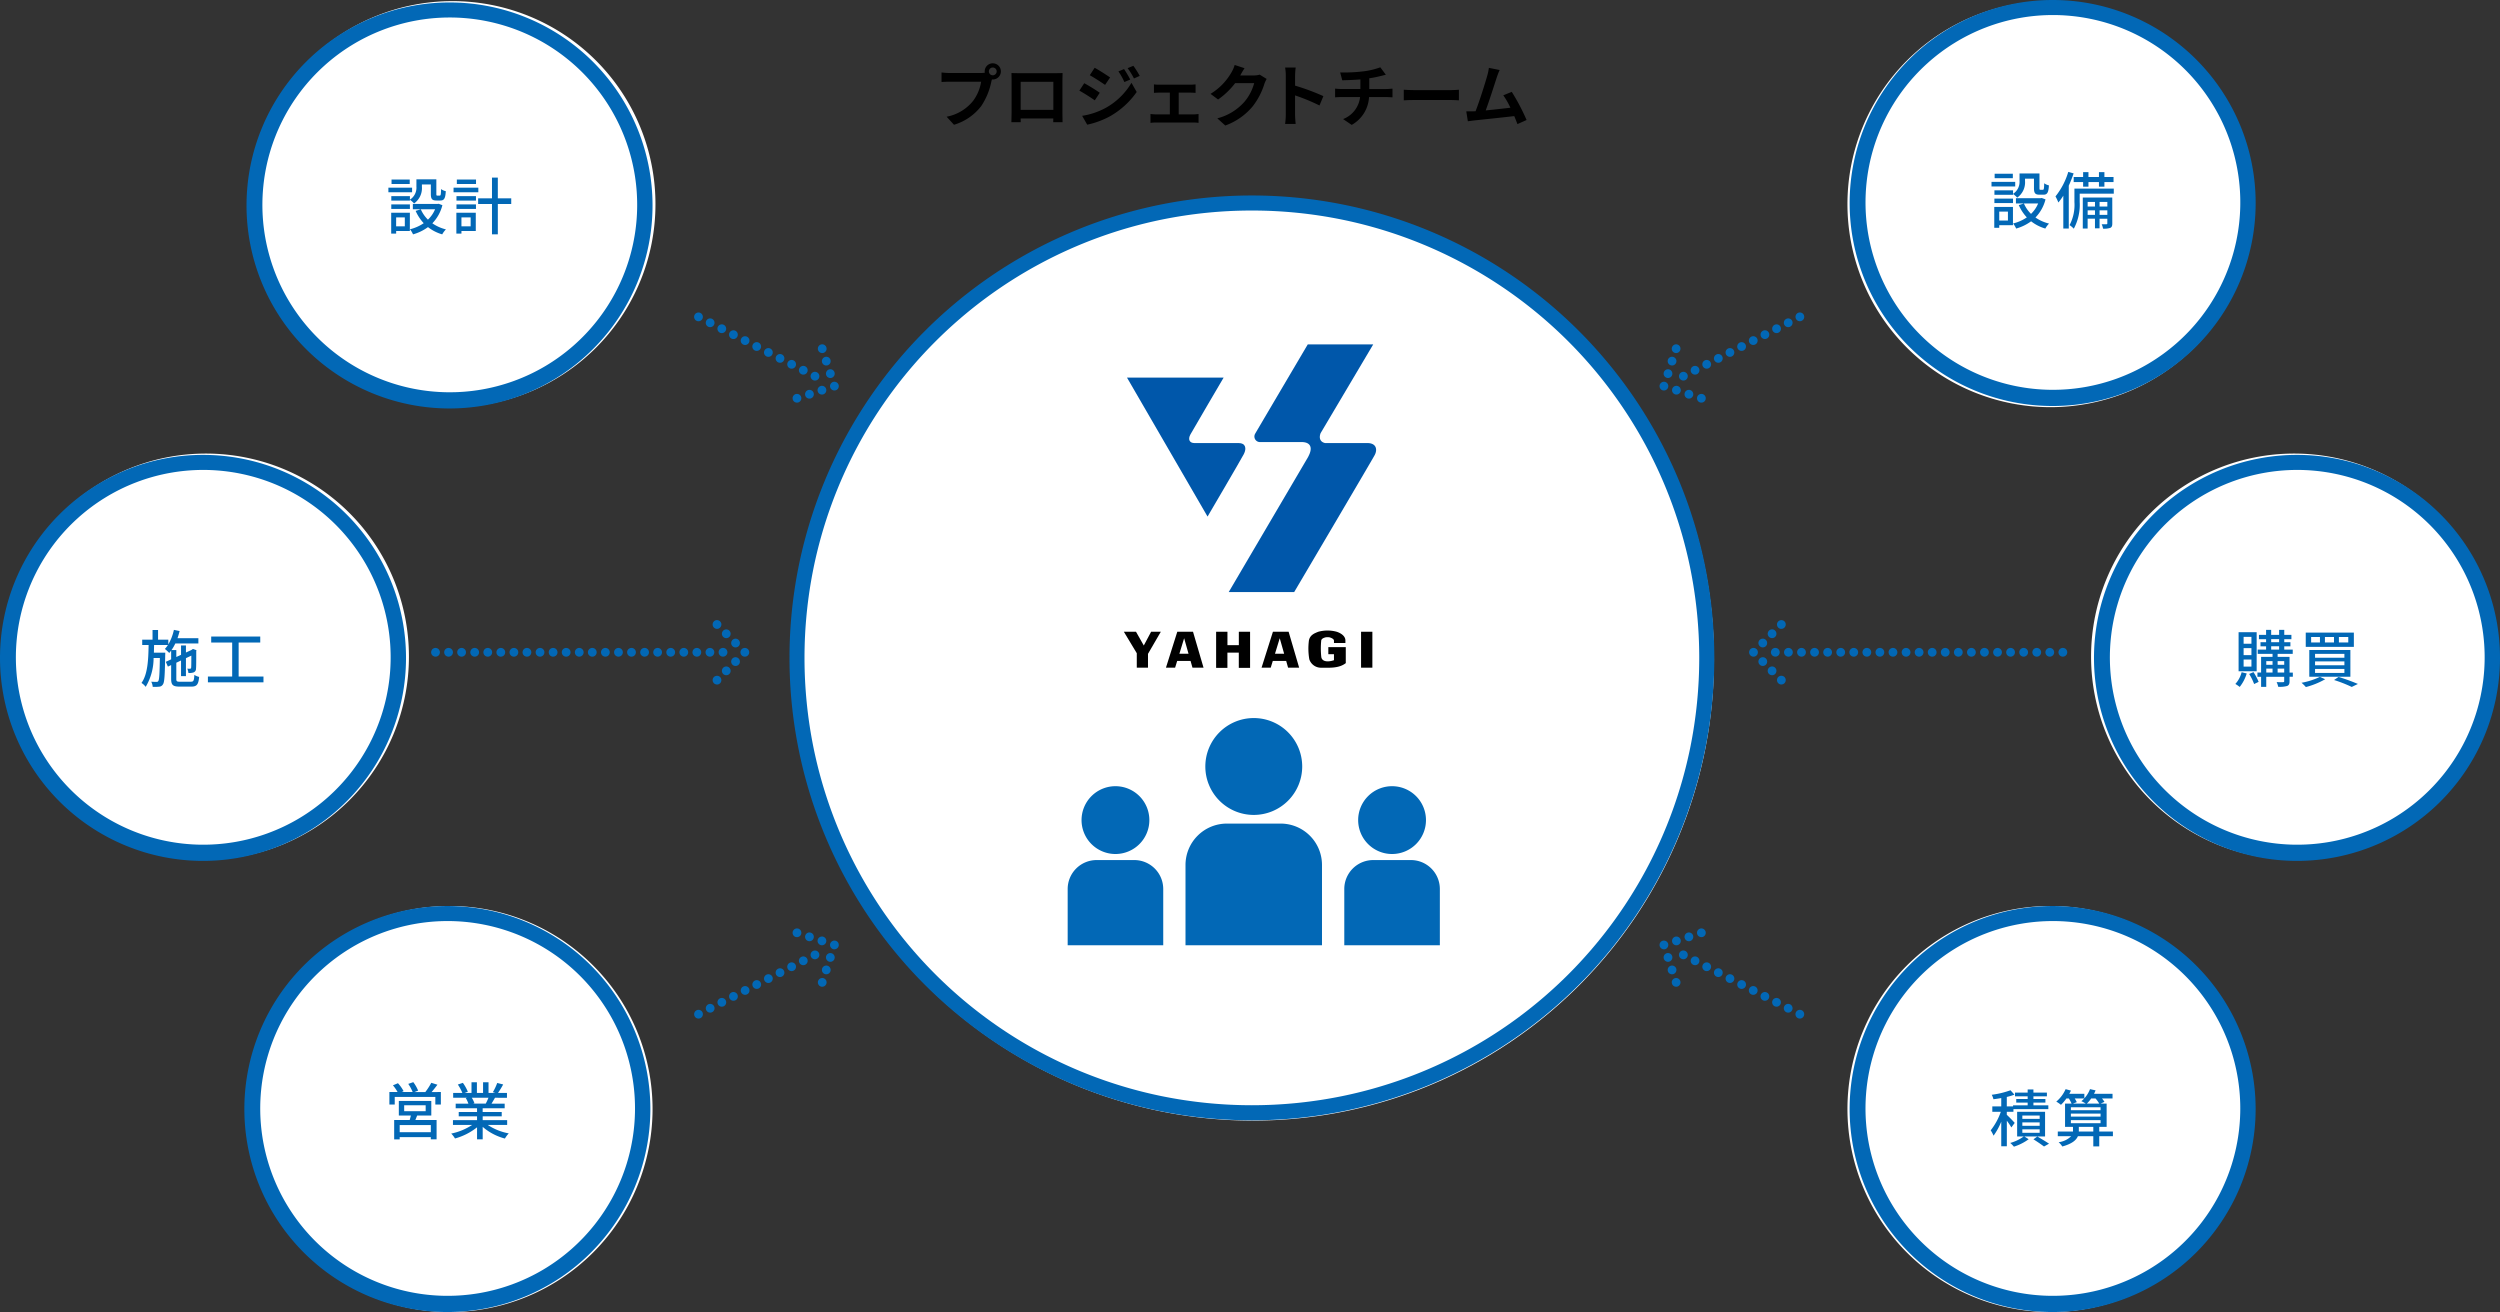 <svg xmlns="http://www.w3.org/2000/svg" xmlns:xlink="http://www.w3.org/1999/xlink" width="443.006" height="232.495" viewBox="0 0 443.006 232.495"><rect x="0" y="0" width="443.006" height="232.495" fill="#333333" stroke="none"/><defs><clipPath id="a"><rect width="443.006" height="232.495" fill="none"/></clipPath><clipPath id="b"><rect width="56.367" height="11.408" transform="translate(76.398 109.888)" fill="none"/></clipPath><clipPath id="c"><rect width="11.408" height="56.367" transform="translate(95.737 48.267) rotate(-62.999)" fill="none"/></clipPath><clipPath id="d"><rect width="56.366" height="11.408" transform="translate(95.738 187.6) rotate(-26.999)" fill="none"/></clipPath><clipPath id="e"><rect width="56.367" height="11.408" transform="translate(309.948 109.887)" fill="none"/></clipPath><clipPath id="f"><rect width="56.366" height="11.408" transform="translate(291.574 63.695) rotate(-27.005)" fill="none"/></clipPath><clipPath id="g"><rect width="11.408" height="56.367" transform="matrix(0.454, -0.891, 0.891, 0.454, 291.573, 172.175)" fill="none"/></clipPath><clipPath id="h"><rect width="65.951" height="40.262" transform="translate(189.194 127.241)" fill="none"/></clipPath></defs><g clip-path="url(#a)"><path d="M222.018,35.147A81.715,81.715,0,1,1,140.3,116.862a81.715,81.715,0,0,1,81.715-81.715" fill="#fff"/><path d="M221.837,37.306a79.863,79.863,0,0,0-15.981,1.61A79.254,79.254,0,0,0,144.171,100.6a80.055,80.055,0,0,0,0,31.959,79.206,79.206,0,0,0,61.685,61.681,80.092,80.092,0,0,0,31.959,0A79.192,79.192,0,0,0,299.5,132.56a80.092,80.092,0,0,0,0-31.959,79.22,79.22,0,0,0-61.681-61.685,79.848,79.848,0,0,0-15.978-1.61m0-2.665a81.94,81.94,0,1,1-81.941,81.94,81.94,81.94,0,0,1,81.941-81.94" fill="#0268b6"/><path d="M363.347.2a35.975,35.975,0,1,1-35.975,35.975A35.976,35.976,0,0,1,363.347.2" fill="#fff"/><path d="M363.731,2.665A33.206,33.206,0,1,0,376.7,5.281a33.318,33.318,0,0,0-12.965-2.616m0-2.665a35.973,35.973,0,1,1-35.973,35.973A35.973,35.973,0,0,1,363.731,0" fill="#0268b6"/><path d="M79.659,160.545A35.975,35.975,0,1,1,43.684,196.52a35.976,35.976,0,0,1,35.975-35.975" fill="#fff"/><path d="M79.274,163.213a33.206,33.206,0,1,0,12.965,2.616,33.318,33.318,0,0,0-12.965-2.616m0-2.665A35.973,35.973,0,1,1,43.3,196.521a35.973,35.973,0,0,1,35.973-35.973" fill="#0268b6"/><path d="M363.347,160.545a35.975,35.975,0,1,1-35.975,35.975,35.976,35.976,0,0,1,35.975-35.975" fill="#fff"/><path d="M363.731,163.213a33.206,33.206,0,1,0,12.965,2.616,33.318,33.318,0,0,0-12.965-2.616m0-2.665a35.973,35.973,0,1,1-35.973,35.973,35.973,35.973,0,0,1,35.973-35.973" fill="#0268b6"/><path d="M406.518,80.373a35.975,35.975,0,1,1-35.975,35.975,35.976,35.976,0,0,1,35.975-35.975" fill="#fff"/><path d="M407.033,83.272A33.206,33.206,0,1,0,420,85.888a33.318,33.318,0,0,0-12.965-2.616m0-2.665A35.973,35.973,0,1,1,371.06,116.58a35.973,35.973,0,0,1,35.973-35.973" fill="#0268b6"/><path d="M173.83,12.934a5.261,5.261,0,0,0,.683-.047,1.33,1.33,0,0,1-.024-.228,1.434,1.434,0,1,1,1.439,1.427.676.676,0,0,1-.155-.012l-.1.359a12.1,12.1,0,0,1-1.8,4.367,9.487,9.487,0,0,1-4.822,3.309l-1.307-1.427a7.871,7.871,0,0,0,4.7-2.818,7.7,7.7,0,0,0,1.416-3.382h-5.589c-.552,0-1.116.024-1.428.048V12.839a13.368,13.368,0,0,0,1.428.1Zm2.782-.275a.69.69,0,1,0-.684.684.693.693,0,0,0,.684-.684"/><path d="M188.264,19.987c0,.468.024,1.619.024,1.667h-1.655l.012-.66h-5.781l.012.66h-1.655c.012-.06.036-1.1.036-1.679V14.11c0-.336,0-.828-.024-1.163.492.012.947.024,1.271.024h6.6c.3,0,.755,0,1.187-.024-.024.36-.024.8-.024,1.163Zm-7.4-.515h5.793V14.494h-5.793Z"/><path d="M194.88,16.436,194,17.78c-.683-.479-1.931-1.283-2.734-1.715l.863-1.319c.816.432,2.135,1.259,2.747,1.69m.959,2.736a12.159,12.159,0,0,0,4.666-4.5l.923,1.63a14.472,14.472,0,0,1-4.761,4.319,15.058,15.058,0,0,1-4.006,1.474l-.9-1.571a12.87,12.87,0,0,0,4.078-1.354m.876-5.446-.888,1.32c-.671-.468-1.919-1.272-2.711-1.715l.864-1.319c.792.431,2.111,1.283,2.735,1.714m3.574.372-1.044.444a10.726,10.726,0,0,0-1.055-1.883l.995-.42a18.154,18.154,0,0,1,1.1,1.859m1.679-.648-1.02.456a11.4,11.4,0,0,0-1.127-1.823l1.02-.42a15.635,15.635,0,0,1,1.127,1.787"/><path d="M211.473,20.274c.335,0,.671-.048.912-.071v1.571a5.993,5.993,0,0,0-.912-.061h-6.621a6.939,6.939,0,0,0-.983.061V20.2a9.263,9.263,0,0,0,.983.071H207.3V16.413h-1.871c-.252,0-.684.023-.947.048V14.95a6.265,6.265,0,0,0,.947.059h5.493a8.4,8.4,0,0,0,.936-.059v1.511c-.3-.025-.672-.048-.936-.048H208.87v3.861Z"/><path d="M224.456,13.99a4.8,4.8,0,0,0-.4.863,12.5,12.5,0,0,1-2.087,4.006,11.293,11.293,0,0,1-4.845,3.383l-1.415-1.272a9.561,9.561,0,0,0,4.833-2.962,8.516,8.516,0,0,0,1.7-3.275h-3.37a13.646,13.646,0,0,1-3.023,2.9l-1.343-1a10.554,10.554,0,0,0,3.742-3.861,5.774,5.774,0,0,0,.54-1.26l1.751.576c-.288.419-.588.959-.732,1.223l-.036.061h2.411a3.838,3.838,0,0,0,1.043-.145Z"/><path d="M233.817,18.691a34.78,34.78,0,0,0-4.33-1.787V20.3c0,.348.06,1.188.108,1.667h-1.871a12.811,12.811,0,0,0,.12-1.667V13.415a8.353,8.353,0,0,0-.12-1.452H229.6a13.031,13.031,0,0,0-.108,1.452v1.762a39.372,39.372,0,0,1,5.014,1.859Z"/><path d="M245.661,15.777c.252,0,.827-.048,1.091-.072v1.548c-.323-.025-.732-.049-1.056-.049h-3.1a6.009,6.009,0,0,1-3.071,4.929L238,21.1a4.748,4.748,0,0,0,3.01-3.9h-3.3c-.372,0-.816.024-1.127.049V15.7a10.409,10.409,0,0,0,1.1.072h3.382v-1.7c-1.151.1-2.411.132-3.214.156l-.372-1.391a28.291,28.291,0,0,0,4.09-.192,13.009,13.009,0,0,0,3.023-.72l.983,1.32c-.408.1-.72.179-.924.227a19.122,19.122,0,0,1-2.014.4v1.907Z"/><path d="M248.75,15.9c.432.036,1.308.071,1.931.071h6.44c.552,0,1.092-.048,1.4-.071V17.78c-.287-.012-.9-.06-1.4-.06h-6.44c-.684,0-1.487.024-1.931.06Z"/><path d="M268.894,21.99c-.156-.408-.348-.9-.563-1.416-1.956.229-5.589.612-7.1.768-.3.036-.743.1-1.127.144l-.276-1.751c.408,0,.923,0,1.319-.012l.324-.012c.7-1.775,1.727-5.061,2.074-6.309a8.755,8.755,0,0,0,.288-1.379l1.908.384a13.622,13.622,0,0,0-.516,1.331c-.384,1.176-1.355,4.222-1.955,5.829,1.463-.144,3.166-.336,4.378-.479a14.506,14.506,0,0,0-1.26-2.2l1.5-.611a36.865,36.865,0,0,1,2.627,4.989Z"/><path d="M36.489,80.373A35.975,35.975,0,1,1,.514,116.348,35.976,35.976,0,0,1,36.489,80.373" fill="#fff"/><path d="M35.973,83.272a33.206,33.206,0,1,0,12.965,2.616,33.318,33.318,0,0,0-12.965-2.616m0-2.665A35.973,35.973,0,1,1,0,116.58,35.973,35.973,0,0,1,35.973,80.607" fill="#0268b6"/><path d="M33.84,120.8c.462,0,.55-.2.6-1.21a2.627,2.627,0,0,0,.848.362c-.121,1.332-.408,1.717-1.387,1.717H31.827c-1.188,0-1.5-.286-1.5-1.387v-2.43l-.573.274-.374-.847.947-.44V115.28a4.606,4.606,0,0,1-.341.428,6.877,6.877,0,0,0-.771-.715,4.346,4.346,0,0,0,.539-.7H27.305c-.011.462-.022.913-.033,1.365h2.014s0,.3-.011.428c-.066,3.565-.122,4.819-.408,5.193a.8.8,0,0,1-.66.4,7.238,7.238,0,0,1-1.144.033,2.424,2.424,0,0,0-.264-.913c.407.032.759.032.924.032a.316.316,0,0,0,.33-.153c.165-.221.231-1.243.275-4.082H27.217a9.972,9.972,0,0,1-1.4,5.116,2.823,2.823,0,0,0-.748-.693c1.1-1.507,1.221-4.093,1.265-6.722H25.2v-.946H27.03v-1.717h.979v1.717h1.816v.836a8.652,8.652,0,0,0,.99-2.574l1.012.209c-.11.428-.231.858-.374,1.264h3.7v.936H31.068a7.891,7.891,0,0,1-.671,1.166h.847v1.232l.836-.384v-1.662h.869v1.254l.979-.451.088-.066.176-.121.627.231-.043.143c0,1.562,0,2.828-.045,3.135a.667.667,0,0,1-.484.671,2.457,2.457,0,0,1-.858.088,2.479,2.479,0,0,0-.2-.769c.176.01.4.01.484.01.11,0,.165-.033.2-.186.022-.133.033-.936.033-2.135l-.957.451v3.18H32.08v-2.772l-.836.4V120.3c0,.429.088.506.671.506Z" fill="#0268b6"/><path d="M46.688,119.889v1.023H36.842v-1.023h4.3V113.86H37.425V112.8h8.691v1.056H42.288v6.029Z" fill="#0268b6"/><path d="M80.173.2A35.975,35.975,0,1,1,44.2,36.176,35.976,35.976,0,0,1,80.173.2" fill="#fff"/><path d="M79.657,3.1A33.206,33.206,0,1,0,92.622,5.716,33.318,33.318,0,0,0,79.657,3.1m0-2.665A35.973,35.973,0,1,1,43.684,36.408,35.973,35.973,0,0,1,79.657.435" fill="#0268b6"/><path d="M73.024,34.074h-4.2V33.26h4.2Zm-.4,6.864H70.2V41.4h-.88V37.7h3.311Zm.012-5.555a2.514,2.514,0,0,0,1.154-2.3v-1.31h3.532V34.36c0,.253.022.3.176.3h.429c.165,0,.209-.144.231-1.155a2.3,2.3,0,0,0,.836.374c-.066,1.308-.319,1.65-.957,1.65h-.7c-.759,0-.99-.253-.99-1.155V32.687H74.763v.407a3.322,3.322,0,0,1-1.387,2.959,3.9,3.9,0,0,0-.736-.648v.143h-3.3v-.792h3.3Zm-3.3.835h3.3v.8h-3.3Zm3.267-3.608H69.382v-.8h3.224Zm-2.409,7.5h1.54V38.529H70.2Zm8.2-3.751a7.12,7.12,0,0,1-1.782,3.212,7.272,7.272,0,0,0,2.409,1.078,3.987,3.987,0,0,0-.66.881,7.394,7.394,0,0,1-2.519-1.287,8.256,8.256,0,0,1-2.652,1.287,3.684,3.684,0,0,0-.549-.9,7.513,7.513,0,0,0,2.442-1.079,7.791,7.791,0,0,1-1.431-2.178l.914-.286a5.838,5.838,0,0,0,1.265,1.837A5.424,5.424,0,0,0,77.1,37.077H73.157v-.935h4.389l.187-.033Z" fill="#0268b6"/><path d="M84.761,34.074h-4.39V33.26h4.39Zm-.451,6.864H81.769V41.4h-.9V37.7H84.31Zm-3.422-6.182h3.455v.792H80.888Zm0,1.462h3.455v.8H80.888Zm3.466-3.608h-3.4v-.8h3.4Zm-2.585,7.5H83.4V38.529H81.769Zm8.823-3.96H88.216v5.38H87.181v-5.38H84.728V35.14h2.453V31.477h1.035V35.14h2.376Z" fill="#0268b6"/><path d="M357.1,33.045h-4.2v-.814h4.2Zm-.4,6.864h-2.431v.463h-.88v-3.7H356.7Zm.011-5.555a2.515,2.515,0,0,0,1.155-2.3v-1.31H361.4v2.586c0,.253.022.3.175.3h.43c.165,0,.209-.144.231-1.155a2.3,2.3,0,0,0,.836.374c-.066,1.308-.319,1.65-.958,1.65h-.7c-.758,0-.989-.253-.989-1.155V31.658h-1.585v.407a3.321,3.321,0,0,1-1.386,2.959,3.874,3.874,0,0,0-.737-.648v.143h-3.3v-.792h3.3Zm-3.3.835h3.3v.8h-3.3Zm3.268-3.608h-3.224v-.8h3.224Zm-2.409,7.5h1.54V37.5h-1.54Zm8.2-3.751a7.12,7.12,0,0,1-1.782,3.212,7.272,7.272,0,0,0,2.409,1.078,3.987,3.987,0,0,0-.66.881,7.408,7.408,0,0,1-2.52-1.287,8.25,8.25,0,0,1-2.651,1.287,3.658,3.658,0,0,0-.55-.9,7.494,7.494,0,0,0,2.442-1.079,7.787,7.787,0,0,1-1.43-2.178l.914-.286A5.822,5.822,0,0,0,359.9,37.9a5.438,5.438,0,0,0,1.265-1.848h-3.938v-.935h4.389l.187-.033Z" fill="#0268b6"/><path d="M367.449,30.724a19.942,19.942,0,0,1-.857,2.167V40.5h-.969V34.673a9.742,9.742,0,0,1-.88,1.21,7.8,7.8,0,0,0-.506-1.078,12.8,12.8,0,0,0,2.267-4.346Zm7.118,3.6h-6.04v1.474a9,9,0,0,1-1.045,4.731,4.17,4.17,0,0,0-.748-.638,7.706,7.706,0,0,0,.859-4.1V33.419h6.974Zm-5.434-2.057h-1.672v-.9h1.672v-.869h.946v.869h1.859v-.869h.968v.869h1.617v.9h-1.617v.814h-.968v-.814h-1.859v.814h-.946Zm5.171,7.327c0,.406-.067.638-.341.781a3.354,3.354,0,0,1-1.3.143,2.8,2.8,0,0,0-.242-.781c.4.011.737.011.848,0s.154-.044.154-.155v-.825h-1.376V40.46h-.814V38.754h-1.3V40.5h-.858V35H374.3Zm-4.368-3h1.3v-.814h-1.3Zm1.3.683h-1.3v.8h1.3Zm.814-.683h1.376v-.814h-1.376Zm1.376.683h-1.376v.8h1.376Z" fill="#0268b6"/><path d="M398.123,119.339a7.078,7.078,0,0,1-1.243,2.387,6.456,6.456,0,0,0-.77-.528,4.918,4.918,0,0,0,1.112-2.079Zm1.761-.385h-3.2v-6.931h3.2Zm-.924-6.1h-1.387v1.222h1.387Zm0,2h-1.387v1.243h1.387Zm0,2.012h-1.387v1.254h1.387Zm.362,2.234a10.048,10.048,0,0,1,.913,1.727l-.8.385a9.174,9.174,0,0,0-.88-1.782Zm6.976.825h-.583v.792c0,.451-.1.693-.418.836a4.594,4.594,0,0,1-1.6.143,3.033,3.033,0,0,0-.275-.825c.507.022,1.012.022,1.155.011s.188-.044.188-.176v-.781h-3.18v1.793h-.913v-1.793h-.65v-.748h.65V116.4H402.7v-.529h-2.63v-.758h1.486v-.583h-.991v-.727h.991v-.539h-1.265v-.759h1.265v-.891h.9v.891h1.408v-.891h.913v.891h1.266v.759h-1.266v.539h1.089v.727h-1.089v.583h1.5v.758H403.6v.529h2.112v2.783h.583Zm-4.709-2.123H402.7v-.649h-1.111Zm0,1.375H402.7v-.7h-1.111Zm.869-5.38h1.408v-.539h-1.408Zm0,1.31h1.408v-.583h-1.408Zm1.145,2.695h1.166v-.649H403.6Zm1.166.671H403.6v.7h1.166Z" fill="#0268b6"/><path d="M412.027,120.362a14.069,14.069,0,0,1-3.421,1.386,7.188,7.188,0,0,0-.77-.759,12.752,12.752,0,0,0,3.257-1.045Zm5.083-5.732h-8.526V112.1h8.526Zm-.616,5.292h-7.283V115.18h7.283Zm-6.953-6.073H411.1v-.968h-1.562Zm.693,2.706h5.2v-.692h-5.2Zm0,1.332h5.2V117.2h-5.2Zm0,1.363h5.2v-.715h-5.2Zm1.749-5.4h1.606v-.968h-1.606Zm2.421,6.105a35.416,35.416,0,0,1,3.421,1.244l-1.089.528A24.117,24.117,0,0,0,413.6,120.5Zm.055-6.105h1.661v-.968h-1.661Z" fill="#0268b6"/><path d="M356.417,199.784a11.847,11.847,0,0,0-.8-1.189v4.532h-.99V198.76a11.507,11.507,0,0,1-1.364,2.486,5.558,5.558,0,0,0-.507-.946,11.237,11.237,0,0,0,1.794-3.289h-1.508v-.957h1.585v-1.475c-.473.088-.946.155-1.386.209a3.168,3.168,0,0,0-.3-.792,15.327,15.327,0,0,0,3.322-.8l.7.78a11,11,0,0,1-1.353.407v1.673h1.111v-.187h2.586v-.485h-2.024v-.638h2.024v-.472h-2.244v-.66h2.244v-.562h1.022v.562h2.388v.66h-2.388v.472h2.124v.638h-2.124v.485h2.641v.67h-6.183v.474h-1.177v.539c.363.318,1.2,1.188,1.4,1.43Zm5.974,1.605h-3.663l.759.484a9.162,9.162,0,0,1-2.618,1.321,5.179,5.179,0,0,0-.65-.66,7.541,7.541,0,0,0,2.388-1.145h-1.166v-4.378h4.95Zm-.957-3.718h-3.069v.594h3.069Zm0,1.221h-3.069v.6h3.069Zm0,1.232h-3.069v.605h3.069Zm-.418,1.265c.726.419,1.573.936,2.079,1.276l-.891.5c-.429-.33-1.2-.857-1.871-1.276Z" fill="#0268b6"/><path d="M374.414,201.334h-2.421v1.805h-1.055v-1.805H368.21c-.288.694-1.036,1.354-2.763,1.827a3.721,3.721,0,0,0-.65-.759,3.821,3.821,0,0,0,2.223-1.068h-2.375v-.825h2.694v-.825h-1.408v-4.125h1.155a6.168,6.168,0,0,0-.484-.913h-.429a7.327,7.327,0,0,1-.967,1.133,5.7,5.7,0,0,0-.827-.572A6.006,6.006,0,0,0,366.03,193l.947.253c-.089.2-.188.374-.287.572h2.662v.8a4.983,4.983,0,0,0,1-1.628l.99.219a6.242,6.242,0,0,1-.275.606h3.279v.825h-1.871a6.027,6.027,0,0,1,.44.6l-.671.309H373.3v4.125h-1.309v.825h2.421Zm-7.449-4.609h5.259v-.518h-5.259Zm0,1.144h5.259v-.539h-5.259Zm0,1.167h5.259v-.551h-5.259Zm.682-4.39a5.545,5.545,0,0,1,.363.66l-.692.253h2.287a5.689,5.689,0,0,0-.791-.43,2.669,2.669,0,0,0,.517-.483Zm3.291,5.863v-.825h-2.564v.825Zm-.374-5.863a5.4,5.4,0,0,1-.772.913h2.2a6.072,6.072,0,0,0-.66-.913Z" fill="#0268b6"/><path d="M78.121,193.509v2.222h-.979v-1.353H69.947v1.353H69v-2.222h1.453a7.4,7.4,0,0,0-.825-1.188l.891-.374a6.822,6.822,0,0,1,1,1.408l-.341.154h1.947a7.717,7.717,0,0,0-.781-1.441l.891-.309a6.642,6.642,0,0,1,.858,1.5l-.649.254h1.926a11.647,11.647,0,0,0,1.056-1.639l1.089.34c-.341.452-.7.913-1.034,1.3Zm-4.2,4.169c-.11.276-.22.551-.319.792h3.763v3.422H76.339v-.385H70.827v.4h-.979V198.47H72.6c.077-.253.143-.539.209-.792H70.673v-2.585h5.754v2.585Zm2.421,1.684H70.827v1.265h5.512Zm-4.72-2.453h3.807v-1.057H71.619Z" fill="#0268b6"/><path d="M86.425,199.339a10.066,10.066,0,0,0,3.73,1.5,4.606,4.606,0,0,0-.682.915,9.836,9.836,0,0,1-3.939-2.069v2.211h-1v-2.135a10.917,10.917,0,0,1-3.906,1.981,4.591,4.591,0,0,0-.671-.869,10.66,10.66,0,0,0,3.708-1.53h-3.4v-.857h4.268v-.672H81.287v-.769h3.246v-.661H80.748v-.814H83a5.389,5.389,0,0,0-.463-1l.265-.044h-2.5v-.858h1.628a8.254,8.254,0,0,0-.8-1.486l.892-.3a7.677,7.677,0,0,1,.88,1.574l-.561.209h1.21v-1.881h.957v1.881H85.6v-1.881h.968v1.881h1.188l-.418-.132a9.624,9.624,0,0,0,.77-1.628l1.056.264a17.117,17.117,0,0,1-.913,1.5h1.585v.858H87.712c-.209.374-.429.737-.616,1.045h2.333v.814h-3.9v.661h3.377v.769H85.534v.672h4.335v.857ZM83.6,194.521a4.628,4.628,0,0,1,.473.979l-.319.066h2.321a10.164,10.164,0,0,0,.484-1.045Z" fill="#0268b6"/></g><g clip-path="url(#b)"><path d="M77.173,116.362a.768.768,0,0,1-.295-.062.892.892,0,0,1-.256-.163l-.092-.113a.592.592,0,0,1-.07-.14.492.492,0,0,1-.047-.14,1,1,0,0,1-.015-.155.768.768,0,0,1,.062-.295.7.7,0,0,1,.419-.419.74.74,0,0,1,.45-.047.492.492,0,0,1,.14.047.592.592,0,0,1,.14.07,1.31,1.31,0,0,1,.116.093.892.892,0,0,1,.163.256.652.652,0,0,1,.062.295,1.146,1.146,0,0,1-.016.155.492.492,0,0,1-.047.14.592.592,0,0,1-.07.14,1.311,1.311,0,0,1-.093.116l-.116.093a.592.592,0,0,1-.14.07.492.492,0,0,1-.14.047,1,1,0,0,1-.155.012" fill="#0268b6"/><path d="M125.027,115.589a.775.775,0,1,1,.775.775.775.775,0,0,1-.775-.775m-2.319,0a.775.775,0,1,1,.775.775.775.775,0,0,1-.775-.775m-2.311,0a.775.775,0,1,1,.775.775.775.775,0,0,1-.775-.775v0m-2.319,0a.775.775,0,1,1,.775.775.775.775,0,0,1-.775-.775m-2.319,0a.775.775,0,1,1,.775.775.775.775,0,0,1-.775-.775m-2.311,0a.775.775,0,1,1,.779.773.775.775,0,0,1-.779-.773m-2.319,0a.775.775,0,1,1,.775.775.775.775,0,0,1-.775-.775m-2.311,0a.775.775,0,1,1,.775.775.775.775,0,0,1-.775-.775v0m-2.319,0a.775.775,0,1,1,.775.775.775.775,0,0,1-.775-.775m-2.319,0a.775.775,0,1,1,.775.775.775.775,0,0,1-.775-.775m-2.311,0a.775.775,0,1,1,.775.775.775.775,0,0,1-.775-.775m-2.319,0a.775.775,0,1,1,.775.775h0a.779.779,0,0,1-.775-.775m-2.311,0a.775.775,0,1,1,.775.775.775.775,0,0,1-.775-.775v0m-2.319,0a.775.775,0,1,1,.775.775.775.775,0,0,1-.775-.775m-2.319,0a.775.775,0,1,1,.775.775.775.775,0,0,1-.775-.775m-2.311,0a.775.775,0,1,1,.775.775.775.775,0,0,1-.775-.775m-2.319,0a.775.775,0,1,1,.775.775.775.775,0,0,1-.775-.775m-2.311,0a.775.775,0,1,1,.775.775.775.775,0,0,1-.775-.775v0m-2.319,0a.775.775,0,1,1,.775.775.775.775,0,0,1-.775-.775m-2.319,0a.775.775,0,1,1,.775.775.775.775,0,0,1-.775-.775m-2.311,0a.775.775,0,1,1,.775.775.775.775,0,0,1-.775-.775v0" fill="#0268b6"/><path d="M128.119,116.36a.793.793,0,0,1-.3-.062.774.774,0,0,1-.248-.163.918.918,0,0,1-.171-.256.764.764,0,0,1-.054-.295.542.542,0,0,1,.016-.155.856.856,0,0,1,.039-.14l.07-.14a1.388,1.388,0,0,1,.1-.116.774.774,0,0,1,.248-.163.8.8,0,0,1,.6,0,.764.764,0,0,1,.248.163,1.225,1.225,0,0,1,.1.116l.07.14.047.14a1,1,0,0,1,.016.155.787.787,0,0,1-.775.775" fill="#0268b6"/><path d="M127.057,111.433a.764.764,0,0,1-.295-.054.788.788,0,0,1-.427-.427.763.763,0,0,1-.053-.3.485.485,0,0,1,.016-.147.76.76,0,0,1,.039-.147.674.674,0,0,1,.078-.132.339.339,0,0,1,.093-.116.646.646,0,0,1,.256-.171.778.778,0,0,1,.837.171.758.758,0,0,1,.233.543.768.768,0,0,1-.062.3.646.646,0,0,1-.171.256.339.339,0,0,1-.116.093.674.674,0,0,1-.132.078.759.759,0,0,1-.147.039.485.485,0,0,1-.147.016" fill="#0268b6"/><path d="M129.794,114.5a.783.783,0,0,1,0-1.1.772.772,0,0,1,1.092,0h0a.775.775,0,0,1-.543,1.326.794.794,0,0,1-.551-.225m-1.643-1.645a.783.783,0,0,1,0-1.1.772.772,0,0,1,1.092,0h0a.775.775,0,0,1-.543,1.326.794.794,0,0,1-.551-.225" fill="#0268b6"/><path d="M131.989,116.365a.9.9,0,0,1-.155-.016.538.538,0,0,1-.147-.047.42.42,0,0,1-.132-.07.7.7,0,0,1-.116-.093.738.738,0,0,1-.171-.256.764.764,0,0,1-.054-.3.507.507,0,0,1,.015-.155.856.856,0,0,1,.039-.14l.07-.14a1.222,1.222,0,0,1,.1-.116.8.8,0,0,1,1.093,0,1.386,1.386,0,0,1,.1.116l.07.14.047.14a1.149,1.149,0,0,1,.016.155.768.768,0,0,1-.062.3.738.738,0,0,1-.171.256.5.5,0,0,1-.116.093.419.419,0,0,1-.132.07.549.549,0,0,1-.147.047,1.048,1.048,0,0,1-.147.016" fill="#0268b6"/><path d="M128.15,119.427a.783.783,0,0,1,0-1.1.772.772,0,0,1,1.092,0h0a.775.775,0,0,1-.543,1.326.794.794,0,0,1-.551-.225m1.645-1.642a.783.783,0,0,1,0-1.1.772.772,0,0,1,1.092,0h0a.775.775,0,0,1-.543,1.326.794.794,0,0,1-.551-.225" fill="#0268b6"/><path d="M127.057,121.3a.768.768,0,0,1-.295-.062.727.727,0,0,1-.256-.163,1.133,1.133,0,0,1-.171-.256.83.83,0,0,1,0-.589.851.851,0,0,1,.171-.256.818.818,0,0,1,.7-.209.451.451,0,0,1,.147.047.419.419,0,0,1,.132.07.339.339,0,0,1,.116.093.646.646,0,0,1,.171.256.777.777,0,0,1-.171.845.739.739,0,0,1-.116.093.419.419,0,0,1-.132.07.451.451,0,0,1-.147.047,1.048,1.048,0,0,1-.147.016" fill="#0268b6"/></g><g clip-path="url(#c)"><path d="M141.656,65.259a.775.775,0,1,1,.339,1.043.775.775,0,0,1-.339-1.043m-2.066-1.053a.775.775,0,1,1,.338,1.043.774.774,0,0,1-.338-1.043m-2.059-1.049a.775.775,0,1,1,.338,1.043.775.775,0,0,1-.338-1.043l0,0m-2.062-1.05a.775.775,0,1,1,.339,1.042.774.774,0,0,1-.339-1.042M133.4,61.054a.775.775,0,1,1,.338,1.042.774.774,0,0,1-.338-1.042m-2.059-1.049a.775.775,0,1,1,.338,1.042.774.774,0,0,1-.338-1.042m-2.066-1.053a.775.775,0,1,1,.338,1.042.775.775,0,0,1-.338-1.042M127.216,57.9a.775.775,0,1,1,.338,1.043.774.774,0,0,1-.338-1.043l0,0m-2.067-1.053a.775.775,0,1,1,.339,1.043.775.775,0,0,1-.339-1.043M123.084,55.8a.775.775,0,1,1,.339,1.042.775.775,0,0,1-.339-1.042" fill="#0268b6"/><path d="M144.06,67.354a.819.819,0,0,1-.239-.191.789.789,0,0,1-.147-.258.931.931,0,0,1-.036-.306.76.76,0,0,1,.083-.287.552.552,0,0,1,.085-.132.986.986,0,0,1,.1-.107l.126-.093a1.457,1.457,0,0,1,.142-.058.761.761,0,0,1,.3-.032.8.8,0,0,1,.535.273.774.774,0,0,1,.147.257c.014.049.027.1.036.149v.157l-.022.146a1.059,1.059,0,0,1-.056.145.777.777,0,0,1-.753.418.779.779,0,0,1-.291-.079" fill="#0268b6"/><path d="M145.352,62.478a.782.782,0,0,1-.237-.182.783.783,0,0,1-.187-.574.746.746,0,0,1,.086-.287.482.482,0,0,1,.081-.124.833.833,0,0,1,.1-.114.768.768,0,0,1,.13-.082.337.337,0,0,1,.136-.062.646.646,0,0,1,.305-.035.778.778,0,0,1,.668.532.752.752,0,0,1-.039.59.765.765,0,0,1-.189.234.639.639,0,0,1-.268.151.335.335,0,0,1-.146.03.716.716,0,0,1-.153.01.841.841,0,0,1-.149-.032.464.464,0,0,1-.138-.053" fill="#0268b6"/><path d="M146.4,66.45a.783.783,0,0,1,.5-.98.772.772,0,0,1,.973.495h0a.775.775,0,0,1-1.087.937.794.794,0,0,1-.389-.451m-.716-2.213a.782.782,0,0,1,.5-.98.773.773,0,0,1,.974.494v0a.775.775,0,0,1-1.085.934.8.8,0,0,1-.389-.45" fill="#0268b6"/><path d="M147.508,69.11a.858.858,0,0,1-.131-.084.537.537,0,0,1-.11-.108.461.461,0,0,1-.086-.123.657.657,0,0,1-.061-.135.739.739,0,0,1-.036-.306.757.757,0,0,1,.085-.286.517.517,0,0,1,.085-.131,1,1,0,0,1,.1-.108l.126-.093a1.455,1.455,0,0,1,.142-.058.8.8,0,0,1,.974.5,1.229,1.229,0,0,1,.036.148v.157l-.022.146a.945.945,0,0,1-.056.145.769.769,0,0,1-.189.235.732.732,0,0,1-.268.15.488.488,0,0,1-.146.031.439.439,0,0,1-.149,0,.532.532,0,0,1-.153-.025,1,1,0,0,1-.138-.052" fill="#0268b6"/><path d="M142.7,70.1a.782.782,0,0,1,.5-.98.773.773,0,0,1,.974.5v0a.777.777,0,0,1-1.087.936.79.79,0,0,1-.388-.45m2.213-.721a.782.782,0,0,1,.5-.98.773.773,0,0,1,.974.494v0a.775.775,0,0,1-1.086.935.792.792,0,0,1-.388-.451" fill="#0268b6"/><path d="M140.874,71.266a.769.769,0,0,1-.235-.189.738.738,0,0,1-.154-.262,1.157,1.157,0,0,1-.035-.305.746.746,0,0,1,.086-.287.768.768,0,0,1,.181-.238.889.889,0,0,1,.269-.15.815.815,0,0,1,.717.131.465.465,0,0,1,.11.107.443.443,0,0,1,.084.122.338.338,0,0,1,.061.135.652.652,0,0,1,.036.306.76.76,0,0,1-.079.291.769.769,0,0,1-.189.235.788.788,0,0,1-.268.15.728.728,0,0,1-.146.03.415.415,0,0,1-.149,0,.5.5,0,0,1-.153-.025,1.006,1.006,0,0,1-.138-.053" fill="#0268b6"/></g><g clip-path="url(#d)"><path d="M141.656,170.609a.775.775,0,1,0,.339-1.043.775.775,0,0,0-.339,1.043m-2.066,1.053a.775.775,0,1,0,.338-1.043.774.774,0,0,0-.338,1.043m-2.059,1.049a.775.775,0,1,0,.339-1.043.775.775,0,0,0-.339,1.043l0,0m-2.063,1.051a.775.775,0,1,0,.339-1.042l0,0a.777.777,0,0,0-.335,1.04m-2.066,1.053a.775.775,0,1,0,.338-1.042h0a.778.778,0,0,0-.339,1.043m-2.059,1.049a.775.775,0,1,0,.339-1.043.774.774,0,0,0-.339,1.043m-2.066,1.053a.775.775,0,1,0,.338-1.043.774.774,0,0,0-.338,1.043m-2.059,1.049a.775.775,0,1,0,.339-1.043.774.774,0,0,0-.339,1.043v0m-2.066,1.053a.775.775,0,1,0,.339-1.042.776.776,0,0,0-.339,1.042m-2.066,1.053a.775.775,0,1,0,.339-1.042.775.775,0,0,0-.339,1.042" fill="#0268b6"/><path d="M144.06,168.514a.819.819,0,0,0-.239.191.772.772,0,0,0-.149.259.931.931,0,0,0-.036.306.758.758,0,0,0,.085.286.552.552,0,0,0,.085.132.911.911,0,0,0,.1.107l.126.093a1.437,1.437,0,0,0,.141.058.778.778,0,0,0,.295.033.8.8,0,0,0,.535-.273.769.769,0,0,0,.147-.258,1.229,1.229,0,0,0,.036-.148v-.157l-.022-.146a.959.959,0,0,0-.059-.145.794.794,0,0,0-.457-.384.8.8,0,0,0-.586.046" fill="#0268b6"/><path d="M145.353,173.391a.752.752,0,0,0-.237.182.855.855,0,0,0-.151.268.881.881,0,0,0-.036.306.757.757,0,0,0,.085.286.474.474,0,0,0,.082.125.778.778,0,0,0,.1.113.69.69,0,0,0,.128.081.338.338,0,0,0,.135.061.639.639,0,0,0,.306.036.777.777,0,0,0,.668-.532.756.756,0,0,0-.038-.588.789.789,0,0,0-.188-.234.658.658,0,0,0-.269-.15.325.325,0,0,0-.147-.029.7.7,0,0,0-.152-.011.931.931,0,0,0-.148.033.46.46,0,0,0-.139.053" fill="#0268b6"/><path d="M146.4,169.419a.783.783,0,0,0,.5.98.772.772,0,0,0,.973-.495h0a.775.775,0,0,0-1.086-.934.79.79,0,0,0-.388.45m-.718,2.211a.782.782,0,0,0,.5.98.773.773,0,0,0,.974-.494v0a.775.775,0,0,0-1.085-.934.8.8,0,0,0-.389.45" fill="#0268b6"/><path d="M147.508,166.757a.948.948,0,0,0-.131.085.531.531,0,0,0-.11.107.461.461,0,0,0-.086.123.657.657,0,0,0-.061.135.739.739,0,0,0-.036.306.757.757,0,0,0,.085.286.552.552,0,0,0,.085.132.909.909,0,0,0,.1.107l.126.093a1.439,1.439,0,0,0,.141.058.8.8,0,0,0,.974-.5c.015-.049.027-.1.037-.149v-.156l-.022-.147a.959.959,0,0,0-.057-.146.789.789,0,0,0-.188-.234.751.751,0,0,0-.269-.15.89.89,0,0,0-.295-.033.557.557,0,0,0-.152.026.97.97,0,0,0-.139.053" fill="#0268b6"/><path d="M142.7,165.771a.782.782,0,0,0,.5.98.773.773,0,0,0,.974-.5v0a.775.775,0,0,0-1.085-.934.8.8,0,0,0-.388.451m2.211.718a.782.782,0,0,0,.5.98.773.773,0,0,0,.974-.494v0a.775.775,0,0,0-1.086-.935.792.792,0,0,0-.388.451" fill="#0268b6"/><path d="M140.875,164.6a.765.765,0,0,0-.234.189.719.719,0,0,0-.154.261,1.129,1.129,0,0,0-.036.306.758.758,0,0,0,.085.286.79.79,0,0,0,.182.239.889.889,0,0,0,.269.15.818.818,0,0,0,.717-.13.451.451,0,0,0,.11-.108.461.461,0,0,0,.086-.123.338.338,0,0,0,.061-.135.65.65,0,0,0,.036-.306.779.779,0,0,0-.079-.291.794.794,0,0,0-.457-.384.736.736,0,0,0-.147-.029.434.434,0,0,0-.148,0,.462.462,0,0,0-.152.026.97.97,0,0,0-.139.053" fill="#0268b6"/></g><g clip-path="url(#e)"><path d="M365.539,116.361a.768.768,0,0,0,.3-.062.906.906,0,0,0,.256-.163l.093-.116a.592.592,0,0,0,.07-.14.492.492,0,0,0,.047-.14,1.006,1.006,0,0,0,.016-.155.768.768,0,0,0-.062-.295.7.7,0,0,0-.419-.419.739.739,0,0,0-.45-.047.492.492,0,0,0-.14.047.592.592,0,0,0-.14.07,1.308,1.308,0,0,0-.116.093.892.892,0,0,0-.163.256.652.652,0,0,0-.062.3,1.144,1.144,0,0,0,.016.155.492.492,0,0,0,.047.14.592.592,0,0,0,.07.14,1.312,1.312,0,0,0,.093.116l.116.093a.592.592,0,0,0,.14.07.492.492,0,0,0,.14.047.986.986,0,0,0,.153.012" fill="#0268b6"/><path d="M317.687,115.588a.775.775,0,1,0-.775.775.775.775,0,0,0,.775-.775m2.319,0a.775.775,0,1,0-.775.775.775.775,0,0,0,.775-.775m2.311,0a.775.775,0,1,0-.775.775.775.775,0,0,0,.775-.775v0m2.319,0a.775.775,0,1,0-.775.775.775.775,0,0,0,.775-.775m2.319,0a.775.775,0,1,0-.775.775.775.775,0,0,0,.775-.775m2.311,0a.775.775,0,1,0-.775.775.775.775,0,0,0,.775-.775m2.319,0a.775.775,0,1,0-.775.775.775.775,0,0,0,.775-.775m2.311,0a.775.775,0,1,0-.775.775.775.775,0,0,0,.775-.775v0m2.319,0a.775.775,0,1,0-.775.775.775.775,0,0,0,.775-.775m2.319,0a.775.775,0,1,0-.775.775.775.775,0,0,0,.775-.775m2.311,0a.775.775,0,1,0-.775.775.775.775,0,0,0,.775-.775m2.319,0a.775.775,0,1,0-.775.775.775.775,0,0,0,.775-.775m2.311,0a.775.775,0,1,0-.775.775.775.775,0,0,0,.775-.775v0m2.319,0a.775.775,0,1,0-.775.775.775.775,0,0,0,.775-.775m2.319,0a.775.775,0,1,0-.775.775.775.775,0,0,0,.775-.775m2.311,0a.775.775,0,1,0-.778.773.775.775,0,0,0,.778-.773m2.319,0a.775.775,0,1,0-.775.775.775.775,0,0,0,.775-.775m2.311,0a.775.775,0,1,0-.775.775.775.775,0,0,0,.775-.775v0m2.319,0a.775.775,0,1,0-.775.775.775.775,0,0,0,.775-.775m2.319,0a.775.775,0,1,0-.775.775.775.775,0,0,0,.775-.775m2.311,0a.775.775,0,1,0-.775.775.775.775,0,0,0,.775-.775v0" fill="#0268b6"/><path d="M314.592,116.359a.793.793,0,0,0,.3-.062.764.764,0,0,0,.248-.163.918.918,0,0,0,.171-.256.764.764,0,0,0,.054-.295.541.541,0,0,0-.016-.155.856.856,0,0,0-.039-.14l-.07-.14a1.222,1.222,0,0,0-.1-.116.764.764,0,0,0-.248-.163.8.8,0,0,0-.6,0,.774.774,0,0,0-.248.163,1.388,1.388,0,0,0-.1.116l-.07.14-.047.14a1.144,1.144,0,0,0-.016.155.787.787,0,0,0,.775.775" fill="#0268b6"/><path d="M315.655,111.432a.765.765,0,0,0,.3-.055.789.789,0,0,0,.427-.427.764.764,0,0,0,.054-.295.484.484,0,0,0-.016-.147.759.759,0,0,0-.039-.147.674.674,0,0,0-.078-.132.339.339,0,0,0-.093-.116.647.647,0,0,0-.255-.17.778.778,0,0,0-.837.171.758.758,0,0,0-.233.543.769.769,0,0,0,.062.3.646.646,0,0,0,.171.256.339.339,0,0,0,.116.093.674.674,0,0,0,.132.078.759.759,0,0,0,.147.039.485.485,0,0,0,.147.016" fill="#0268b6"/><path d="M312.918,114.494a.783.783,0,0,0,0-1.1.772.772,0,0,0-1.092,0h0a.775.775,0,0,0,.543,1.326.794.794,0,0,0,.551-.225m1.644-1.644a.783.783,0,0,0,0-1.1.772.772,0,0,0-1.092,0h0a.775.775,0,0,0,.543,1.326.794.794,0,0,0,.551-.225" fill="#0268b6"/><path d="M310.723,116.364a.9.9,0,0,0,.155-.016.549.549,0,0,0,.147-.047.42.42,0,0,0,.132-.07.7.7,0,0,0,.116-.093.739.739,0,0,0,.171-.256.764.764,0,0,0,.054-.3.541.541,0,0,0-.016-.155.856.856,0,0,0-.039-.14l-.07-.14a1.221,1.221,0,0,0-.1-.116.8.8,0,0,0-1.093,0,1.226,1.226,0,0,0-.1.116l-.07.14-.047.14a1.006,1.006,0,0,0-.016.155.768.768,0,0,0,.062.3.738.738,0,0,0,.171.256.494.494,0,0,0,.116.093.42.42,0,0,0,.132.07.537.537,0,0,0,.147.047.917.917,0,0,0,.147.016" fill="#0268b6"/><path d="M314.562,119.426a.783.783,0,0,0,0-1.1.772.772,0,0,0-1.092,0h0a.775.775,0,0,0,.543,1.326.794.794,0,0,0,.551-.225m-1.645-1.642a.783.783,0,0,0,0-1.1.772.772,0,0,0-1.092,0h0a.775.775,0,0,0,.543,1.326.794.794,0,0,0,.551-.225" fill="#0268b6"/><path d="M315.655,121.295a.766.766,0,0,0,.3-.063.727.727,0,0,0,.256-.163,1.134,1.134,0,0,0,.171-.256.83.83,0,0,0,0-.589.851.851,0,0,0-.171-.256.818.818,0,0,0-.7-.209.451.451,0,0,0-.147.047.42.42,0,0,0-.132.07.339.339,0,0,0-.116.093.646.646,0,0,0-.171.256.777.777,0,0,0,.171.845.74.74,0,0,0,.116.093.42.42,0,0,0,.132.07.451.451,0,0,0,.147.047,1.048,1.048,0,0,0,.147.016" fill="#0268b6"/></g><g clip-path="url(#f)"><path d="M301.057,65.259a.775.775,0,1,0-.339,1.043.775.775,0,0,0,.339-1.043m2.066-1.053a.775.775,0,1,0-.338,1.043.774.774,0,0,0,.338-1.043m2.059-1.049a.775.775,0,1,0-.339,1.043.775.775,0,0,0,.339-1.043l0,0m2.063-1.051a.775.775,0,1,0-.339,1.042l0,0a.777.777,0,0,0,.335-1.04m2.066-1.053a.775.775,0,1,0-.338,1.042h0a.778.778,0,0,0,.339-1.043M311.372,60a.775.775,0,1,0-.339,1.043A.774.774,0,0,0,311.372,60m2.066-1.053a.775.775,0,1,0-.338,1.043.774.774,0,0,0,.338-1.043M315.5,57.9a.775.775,0,1,0-.339,1.043A.774.774,0,0,0,315.5,57.9v0m2.066-1.053a.775.775,0,1,0-.339,1.042.776.776,0,0,0,.339-1.042m2.066-1.053a.775.775,0,1,0-.339,1.042.775.775,0,0,0,.339-1.042" fill="#0268b6"/><path d="M298.653,67.354a.819.819,0,0,0,.239-.191.771.771,0,0,0,.149-.259.93.93,0,0,0,.036-.306.758.758,0,0,0-.085-.286.552.552,0,0,0-.085-.132.911.911,0,0,0-.1-.107l-.126-.093a1.443,1.443,0,0,0-.141-.058.778.778,0,0,0-.295-.033.8.8,0,0,0-.535.273.769.769,0,0,0-.147.258,1.226,1.226,0,0,0-.036.148v.157l.021.146a1.081,1.081,0,0,0,.06.145.794.794,0,0,0,.457.384.8.8,0,0,0,.586-.046" fill="#0268b6"/><path d="M297.36,62.477a.751.751,0,0,0,.237-.182.854.854,0,0,0,.151-.268.879.879,0,0,0,.036-.306.758.758,0,0,0-.085-.286.474.474,0,0,0-.082-.125.776.776,0,0,0-.1-.113.688.688,0,0,0-.128-.081.338.338,0,0,0-.135-.061.639.639,0,0,0-.306-.036.777.777,0,0,0-.668.532.756.756,0,0,0,.038.588.79.79,0,0,0,.188.234.658.658,0,0,0,.269.15.325.325,0,0,0,.147.029.7.7,0,0,0,.152.011.932.932,0,0,0,.148-.033.46.46,0,0,0,.139-.053" fill="#0268b6"/><path d="M296.311,66.449a.783.783,0,0,0-.5-.98.772.772,0,0,0-.973.495h0a.775.775,0,0,0,1.086.934.79.79,0,0,0,.388-.45m.718-2.211a.782.782,0,0,0-.5-.98.773.773,0,0,0-.974.494v0a.775.775,0,0,0,1.085.934.8.8,0,0,0,.389-.45" fill="#0268b6"/><path d="M295.2,69.111a.947.947,0,0,0,.131-.085.507.507,0,0,0,.11-.107.439.439,0,0,0,.086-.123.658.658,0,0,0,.061-.135.739.739,0,0,0,.036-.306.758.758,0,0,0-.085-.286.552.552,0,0,0-.085-.132.911.911,0,0,0-.1-.107l-.126-.093a1.437,1.437,0,0,0-.141-.058.8.8,0,0,0-.974.5c-.015.049-.027.1-.037.149v.156l.022.147a.957.957,0,0,0,.057.146.789.789,0,0,0,.188.234.751.751,0,0,0,.269.15.889.889,0,0,0,.295.033.557.557,0,0,0,.152-.026.971.971,0,0,0,.139-.053" fill="#0268b6"/><path d="M300.015,70.1a.782.782,0,0,0-.5-.98.773.773,0,0,0-.974.5v0a.775.775,0,0,0,1.085.934.8.8,0,0,0,.388-.451m-2.211-.718a.782.782,0,0,0-.5-.98.773.773,0,0,0-.974.494v0a.775.775,0,0,0,1.086.935.792.792,0,0,0,.388-.451" fill="#0268b6"/><path d="M301.838,71.266a.765.765,0,0,0,.234-.189.719.719,0,0,0,.154-.261,1.128,1.128,0,0,0,.036-.306.758.758,0,0,0-.085-.286.791.791,0,0,0-.182-.239.889.889,0,0,0-.269-.15.818.818,0,0,0-.717.13.452.452,0,0,0-.11.108.462.462,0,0,0-.086.123.337.337,0,0,0-.061.135.65.65,0,0,0-.036.306.778.778,0,0,0,.079.291.794.794,0,0,0,.457.384.735.735,0,0,0,.147.029.433.433,0,0,0,.148,0,.463.463,0,0,0,.152-.026.971.971,0,0,0,.139-.053" fill="#0268b6"/></g><g clip-path="url(#g)"><path d="M301.057,170.609a.775.775,0,1,1-.339-1.043.775.775,0,0,1,.339,1.043m2.066,1.053a.775.775,0,1,1-.338-1.043.774.774,0,0,1,.338,1.043m2.059,1.049a.775.775,0,1,1-.338-1.043.775.775,0,0,1,.338,1.043l0,0m2.062,1.05a.775.775,0,1,1-.339-1.042.774.774,0,0,1,.339,1.042m2.066,1.053a.775.775,0,1,1-.338-1.042.774.774,0,0,1,.338,1.042m2.059,1.049a.775.775,0,1,1-.338-1.042.774.774,0,0,1,.338,1.042m2.066,1.053a.775.775,0,1,1-.338-1.042.775.775,0,0,1,.338,1.042m2.059,1.049a.775.775,0,1,1-.338-1.043.774.774,0,0,1,.338,1.043l0,0m2.067,1.053a.775.775,0,1,1-.339-1.043.775.775,0,0,1,.339,1.043m2.066,1.053a.775.775,0,1,1-.339-1.042.775.775,0,0,1,.339,1.042" fill="#0268b6"/><path d="M298.653,168.514a.819.819,0,0,1,.239.191.789.789,0,0,1,.147.258.932.932,0,0,1,.036.306.76.76,0,0,1-.083.287.552.552,0,0,1-.085.132.986.986,0,0,1-.1.107l-.126.093a1.455,1.455,0,0,1-.142.058.761.761,0,0,1-.3.032.8.8,0,0,1-.535-.273.755.755,0,0,1-.146-.257,1.288,1.288,0,0,1-.037-.149v-.157l.022-.146a1.061,1.061,0,0,1,.056-.145.777.777,0,0,1,.753-.418.779.779,0,0,1,.291.079" fill="#0268b6"/><path d="M297.361,173.39a.794.794,0,0,1,.237.182.9.9,0,0,1,.15.268.857.857,0,0,1,.036.306.746.746,0,0,1-.086.287.482.482,0,0,1-.081.124.834.834,0,0,1-.1.114.7.7,0,0,1-.13.082.345.345,0,0,1-.136.062.643.643,0,0,1-.3.035.776.776,0,0,1-.668-.532.748.748,0,0,1,.038-.59.768.768,0,0,1,.19-.234.629.629,0,0,1,.267-.151.337.337,0,0,1,.147-.03.7.7,0,0,1,.152-.01.873.873,0,0,1,.15.032.486.486,0,0,1,.138.053" fill="#0268b6"/><path d="M296.312,169.418a.783.783,0,0,1-.5.98.772.772,0,0,1-.973-.495h0a.775.775,0,0,1,1.087-.937.794.794,0,0,1,.389.451m.716,2.213a.782.782,0,0,1-.5.98.772.772,0,0,1-.974-.494v0a.775.775,0,0,1,1.085-.934.8.8,0,0,1,.389.45" fill="#0268b6"/><path d="M295.2,166.758a.856.856,0,0,1,.131.084.537.537,0,0,1,.11.108.462.462,0,0,1,.086.123.656.656,0,0,1,.061.135.739.739,0,0,1,.036.306.758.758,0,0,1-.085.286.518.518,0,0,1-.085.131,1,1,0,0,1-.1.108l-.126.093a1.455,1.455,0,0,1-.142.058.8.8,0,0,1-.974-.5,1.225,1.225,0,0,1-.036-.148v-.157l.021-.146a1.07,1.07,0,0,1,.057-.145.769.769,0,0,1,.189-.235.732.732,0,0,1,.268-.15.488.488,0,0,1,.146-.031.439.439,0,0,1,.149,0,.532.532,0,0,1,.153.025,1,1,0,0,1,.138.052" fill="#0268b6"/><path d="M300.015,165.77a.782.782,0,0,1-.5.98.773.773,0,0,1-.974-.495v0a.777.777,0,0,1,1.087-.936.79.79,0,0,1,.388.45m-2.213.721a.782.782,0,0,1-.5.98.773.773,0,0,1-.974-.494v0a.775.775,0,0,1,1.086-.935.792.792,0,0,1,.388.451" fill="#0268b6"/><path d="M301.838,164.6a.769.769,0,0,1,.235.189.737.737,0,0,1,.154.262,1.155,1.155,0,0,1,.035.305.746.746,0,0,1-.086.287.768.768,0,0,1-.181.238.889.889,0,0,1-.269.15.815.815,0,0,1-.717-.131.465.465,0,0,1-.11-.107.443.443,0,0,1-.084-.122.338.338,0,0,1-.061-.135.639.639,0,0,1-.036-.306.778.778,0,0,1,.078-.291.805.805,0,0,1,.458-.385.729.729,0,0,1,.146-.03.415.415,0,0,1,.149,0,.5.5,0,0,1,.153.025,1,1,0,0,1,.138.053" fill="#0268b6"/></g><g clip-path="url(#h)"><path d="M210.074,167.5V153.252a7.333,7.333,0,0,1,7.311-7.311h9.565a7.333,7.333,0,0,1,7.311,7.311V167.5" fill="#0268b6"/><path d="M230.754,135.824a8.583,8.583,0,1,0-8.583,8.583,8.583,8.583,0,0,0,8.583-8.583" fill="#0268b6"/><path d="M238.211,167.5v-9.978a5.132,5.132,0,0,1,5.119-5.117h6.7a5.131,5.131,0,0,1,5.115,5.117V167.5" fill="#0268b6"/><path d="M252.686,145.332a6.008,6.008,0,1,0-6.016,6h.009a6.008,6.008,0,0,0,6.007-6" fill="#0268b6"/><path d="M189.194,167.5v-9.978a5.132,5.132,0,0,1,5.119-5.117h6.7a5.131,5.131,0,0,1,5.115,5.117V167.5" fill="#0268b6"/><path d="M203.669,145.332a6.008,6.008,0,1,0-6.016,6h.009a6.008,6.008,0,0,0,6.007-6" fill="#0268b6"/></g><g clip-path="url(#a)"><path d="M220.406,80.475c.533-1.025.313-1.963-.9-1.963h-7.851c-.847,0-1.2-.626-.713-1.519s5.889-10.081,5.889-10.081H199.706l14.276,24.625s5.888-10.035,6.424-11.062" fill="#0057aa"/><path d="M242.309,78.512h-7.5c-.8-.17-1.146-.812-.8-1.746l9.331-15.74h-11.6s-9.009,15.276-9.327,15.835a.986.986,0,0,0,.938,1.473h7.271c1.74,0,2.006,1.116,1.2,2.587l.018-.009-14.112,24.009h11.6S243.069,81.642,243.6,80.637s.266-2.125-1.295-2.125" fill="#0057aa"/><path d="M205.7,111.947h-1.718l-1.3,2.439-1.38-2.439h-2.153l2.291,3.805v2.561h1.987v-2.451Z"/><path d="M211.309,118.314h1.96l-1.864-6.367h-2.786l-2.01,6.367h1.623l.366-1.195h2.373Zm-2.318-2.471.841-2.747.778,2.747Z"/><path d="M228.251,118.314h1.961l-1.866-6.367h-2.78l-2.016,6.367h1.623l.369-1.195h2.372Zm-2.32-2.471.843-2.747.778,2.747Z"/><path d="M219.524,111.947v2.378h-2.018v-2.378H215.5v6.4H217.5v-2.7h2.018v2.7h2v-6.4Z"/><rect width="2.003" height="6.367" transform="translate(241.184 111.947)"/><path d="M238.474,117.437v-2.763h-3.092v1.252h1v1.064c-1.228.411-2.182.2-2.253-.629a14.117,14.117,0,0,1,0-2.892c.093-.319.432-.432.731-.523a2.056,2.056,0,0,1,.774,0c.364.118.749.3.749.592v.4h2.026V113.5c0-.725-.662-1.251-1.523-1.546a6.2,6.2,0,0,0-3.3,0c-.56.241-1.429.508-1.641,1.523a11.167,11.167,0,0,0,.069,3.355,2.172,2.172,0,0,0,2.141,1.489c1.387,0,3.117.14,4.321-.816.022-.021.02-.042,0-.064"/></g></svg>